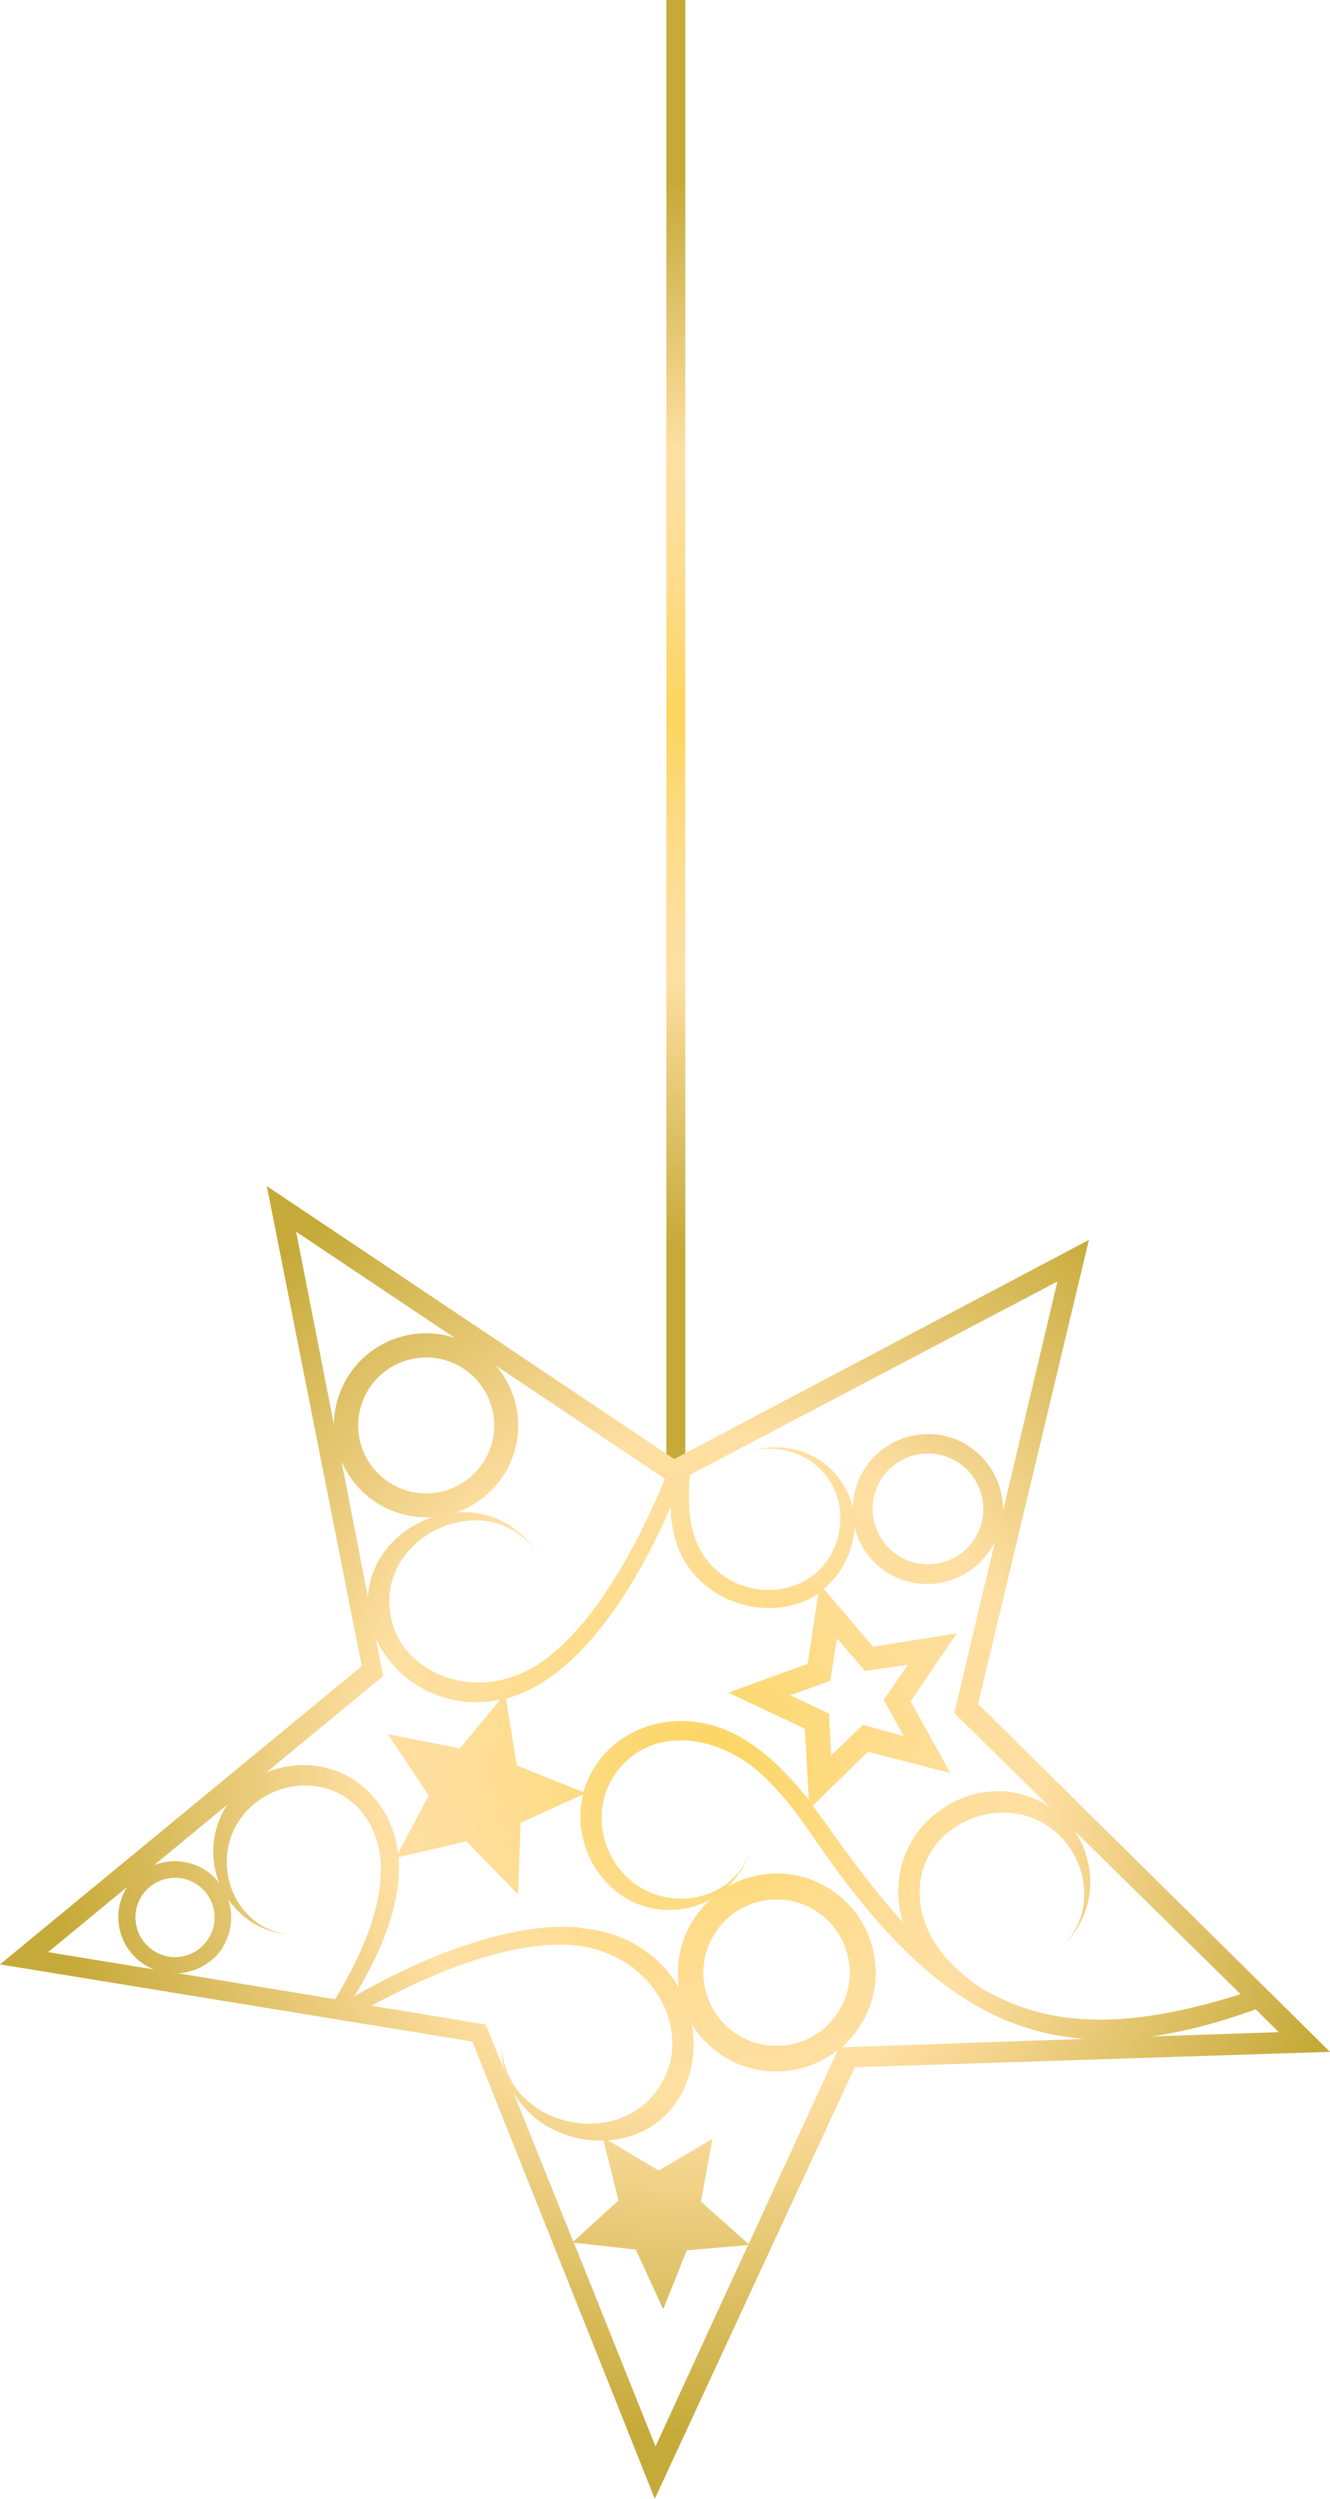 <?xml version="1.0" encoding="UTF-8"?> <svg xmlns="http://www.w3.org/2000/svg" xmlns:xlink="http://www.w3.org/1999/xlink" id="b" viewBox="0 0 55.33 104"> <defs> <style>.f{fill:url(#d);}.g{fill:url(#e);fill-rule:evenodd;}</style> <radialGradient id="d" cx="28.11" cy="29.71" fx="28.11" fy="29.71" r="22.07" gradientUnits="userSpaceOnUse"> <stop offset="0" stop-color="#fcd65d"></stop> <stop offset=".1" stop-color="#fcd870"></stop> <stop offset=".25" stop-color="#fedc8b"></stop> <stop offset=".39" stop-color="#fede9c"></stop> <stop offset=".5" stop-color="#ffdfa2"></stop> <stop offset="1" stop-color="#c6aa39"></stop> </radialGradient> <radialGradient id="e" cx="28.79" cy="-166.48" fx="28.79" fy="-166.48" r="27.67" gradientTransform="translate(156.15 185.29) rotate(-58.42)" xlink:href="#d"></radialGradient> </defs> <g id="c"> <g> <rect class="f" x="27.72" width=".79" height="60.92"></rect> <path class="g" d="M28.05,60.72l-16.95-11.36,3.95,19.98L0,81.75l19.65,3.21,7.59,19.03,8.32-17.96,19.77-.64-14.64-14.48,4.61-19.31-17.25,9.12Zm8.59,.87c.67-1.09,2.09-1.42,3.17-.76,1.08,.67,1.42,2.09,.76,3.17-.67,1.09-2.09,1.42-3.17,.76-1.08-.67-1.42-2.09-.76-3.17Zm3.6-1.45c-1.47-.9-3.39-.44-4.3,1.03-.3,.49-.45,1.03-.46,1.56-.39-1.65-2.08-2.9-4.13-2.38,2.39-.44,4.17,1.59,3.45,3.82-.66,2.04-3.12,2.53-4.7,1.41-1.42-1.01-1.53-2.61-1.4-4.2l15.29-8.05-2.26,9.53c.01-1.06-.52-2.11-1.49-2.71Zm-2.46,9.13l-1.02,1.47,.84,1.51-1.7-.47-1.32,1.27-.09-1.74-1.62-.76,1.67-.6,.28-1.77,1.16,1.36,1.81-.26Zm-4.17-.03l-3.31,1.2,3.18,1.5,.17,2.97c-1.02-1.28-2.24-2.5-3.73-3.02-1.76-.62-3.78-.17-4.96,1.33-.33,.43-.56,.89-.69,1.36l-2.77-1.11-.45-2.78c.49-.13,.99-.35,1.48-.65,2.21-1.37,4.06-4.3,5.36-7.31,.03,.63,.13,1.23,.36,1.78,.94,2.26,3.9,3.09,5.79,1.81l-.44,2.94Zm11.06,6.92l6.94,6.83c-4.85,1.52-8.07,1.39-10.87-.3-.75-.53-1.38-1.12-1.81-1.78-.46-.7-.7-1.49-.67-2.27,.07-2.14,2.13-3.47,4.03-3.16,2.69,.44,3.86,3.93,1.68,5.72,1.66-1.36,1.75-3.55,.7-5.05Zm.45,8.69l-10.1,.35c.31-.27,.58-.58,.8-.95,1.19-1.94,.59-4.48-1.35-5.67-1.33-.82-2.93-.79-4.2-.07,.47-.44,.83-1.01,1.02-1.69-.48,1.72-2.28,2.57-3.96,2.04-2.08-.66-2.98-3.26-1.73-5.04,1.39-1.99,4.06-1.64,5.78-.24,1,.82,1.83,1.95,2.53,2.98,3.41,4.98,6.68,7.95,11.21,8.29Zm-20.94-4.63c-2.8-.27-6.36,1.09-9.44,2.86,1.2-1.97,1.95-3.91,1.85-5.68,0-.04,0-.08,0-.11l2.81-.66,2.15,2.2,.11-2.97,2.6-1.19c-.62,2.46,1.34,5.16,4.09,4.78,.42-.06,.83-.19,1.2-.4-.28,.26-.53,.56-.74,.9-.53,.86-.71,1.85-.56,2.78-.74-1.29-2.1-2.31-4.06-2.49Zm-16.04-1.83c.78,.48,1.02,1.49,.54,2.27-.48,.78-1.49,1.02-2.26,.54-.77-.48-1.02-1.49-.54-2.27,.48-.77,1.49-1.02,2.26-.54Zm-1.73-.77l3.05-2.52c-.68,1.03-.74,2.24-.34,3.26-.17-.22-.38-.41-.62-.56-.65-.4-1.43-.44-2.09-.18Zm2.86,3.4c.38-.61,.44-1.33,.23-1.97,.59,.86,1.58,1.46,2.82,1.48-2.63-.04-3.79-3.26-2.08-5.14,1.2-1.33,3.47-1.55,4.77-.03,.47,.55,.75,1.27,.82,2.04,.15,1.71-.67,3.79-1.89,5.8l-6.53-1.08c.74-.04,1.46-.43,1.88-1.11Zm20.44-.52c.88-1.43,2.76-1.88,4.19-1,1.43,.88,1.88,2.75,1,4.19-.88,1.43-2.75,1.88-4.19,1-1.43-.88-1.88-2.76-1-4.19Zm-13.46-18.77c-1.33-.82-1.75-2.56-.93-3.89,.82-1.33,2.56-1.75,3.89-.93,1.33,.82,1.75,2.56,.93,3.89-.82,1.33-2.56,1.75-3.89,.93Zm1.74,1.41c-1.43,.48-2.61,1.74-2.68,3.34l-1.11-5.69c.3,.72,.82,1.35,1.53,1.79,.71,.43,1.5,.61,2.27,.56Zm-1.69,4.31c-.9-3.59,4.27-5.88,6.18-2.59-.85-1.47-2.2-2.02-3.5-1.92,.81-.28,1.52-.83,2.01-1.61,.9-1.46,.7-3.27-.36-4.5l7.03,4.71c-1.21,2.93-2.92,6-5.01,7.54-2.6,1.91-5.78,.67-6.35-1.61Zm2.63-11.77c-1.65-.55-3.52,.09-4.47,1.63-.38,.62-.56,1.3-.57,1.97l-1.57-8.02,6.6,4.42Zm-2.99,14.06l-.3-1.55c.78,1.77,2.87,3.04,5.17,2.54l-1.68,2.03-3-.59,1.7,2.55-1.27,2.41c-.09-.8-.39-1.55-.86-2.15-1.18-1.54-3.12-1.85-4.63-1.21l4.87-4.02Zm-10.65,8.78s-.02,.02-.02,.04c-.68,1.1-.33,2.54,.77,3.22,.12,.07,.24,.13,.36,.18l-4.4-.72,3.29-2.71Zm10.18,4.94c2.63-1.42,5.56-2.57,7.97-2.53,3.39,.06,5.25,3.12,4.27,5.39-1.54,3.57-7.3,2.19-6.81-1.77-.07,.59-.04,1.12,.08,1.61l-.77-1.91-4.75-.78Zm9.64,5.62l.62,2.49-1.88,1.72-2.49-6.21c.76,1.33,2.27,2.05,3.75,2Zm-1.25,4.25l2.59,.29,1.14,2.48,.98-2.45,2.55-.22-3.85,8.38-3.4-8.49Zm7.28,.06l-1.98-1.77,.48-2.61-2.24,1.32-2.11-1.26c1.44-.1,2.81-.94,3.36-2.65,.22-.69,.26-1.45,.13-2.18,.33,.54,.78,1,1.35,1.36,1.52,.93,3.4,.76,4.72-.28l-3.71,8.08Zm16.73-8.64c1.34-.18,2.79-.56,4.37-1.13l.96,.95-5.33,.18Zm-8.17-13.46l3.97,3.91c-.35-.24-.75-.42-1.2-.54-2.41-.62-5.15,1.26-5.1,4.14,0,.4,.07,.8,.19,1.2-.98-1.08-1.97-2.37-3.03-3.87-.23-.32-.47-.65-.72-.98l2.3-2.25,3.43,.89-1.66-2.99,1.93-2.83-3.49,.56-2.05-2.41c.4-.33,.73-.75,.98-1.3,.19-.43,.29-.86,.29-1.29,.19,.78,.67,1.48,1.4,1.93,1.47,.9,3.39,.44,4.3-1.03,.06-.09,.1-.18,.15-.27l-1.69,7.13Z"></path> </g> </g> </svg> 